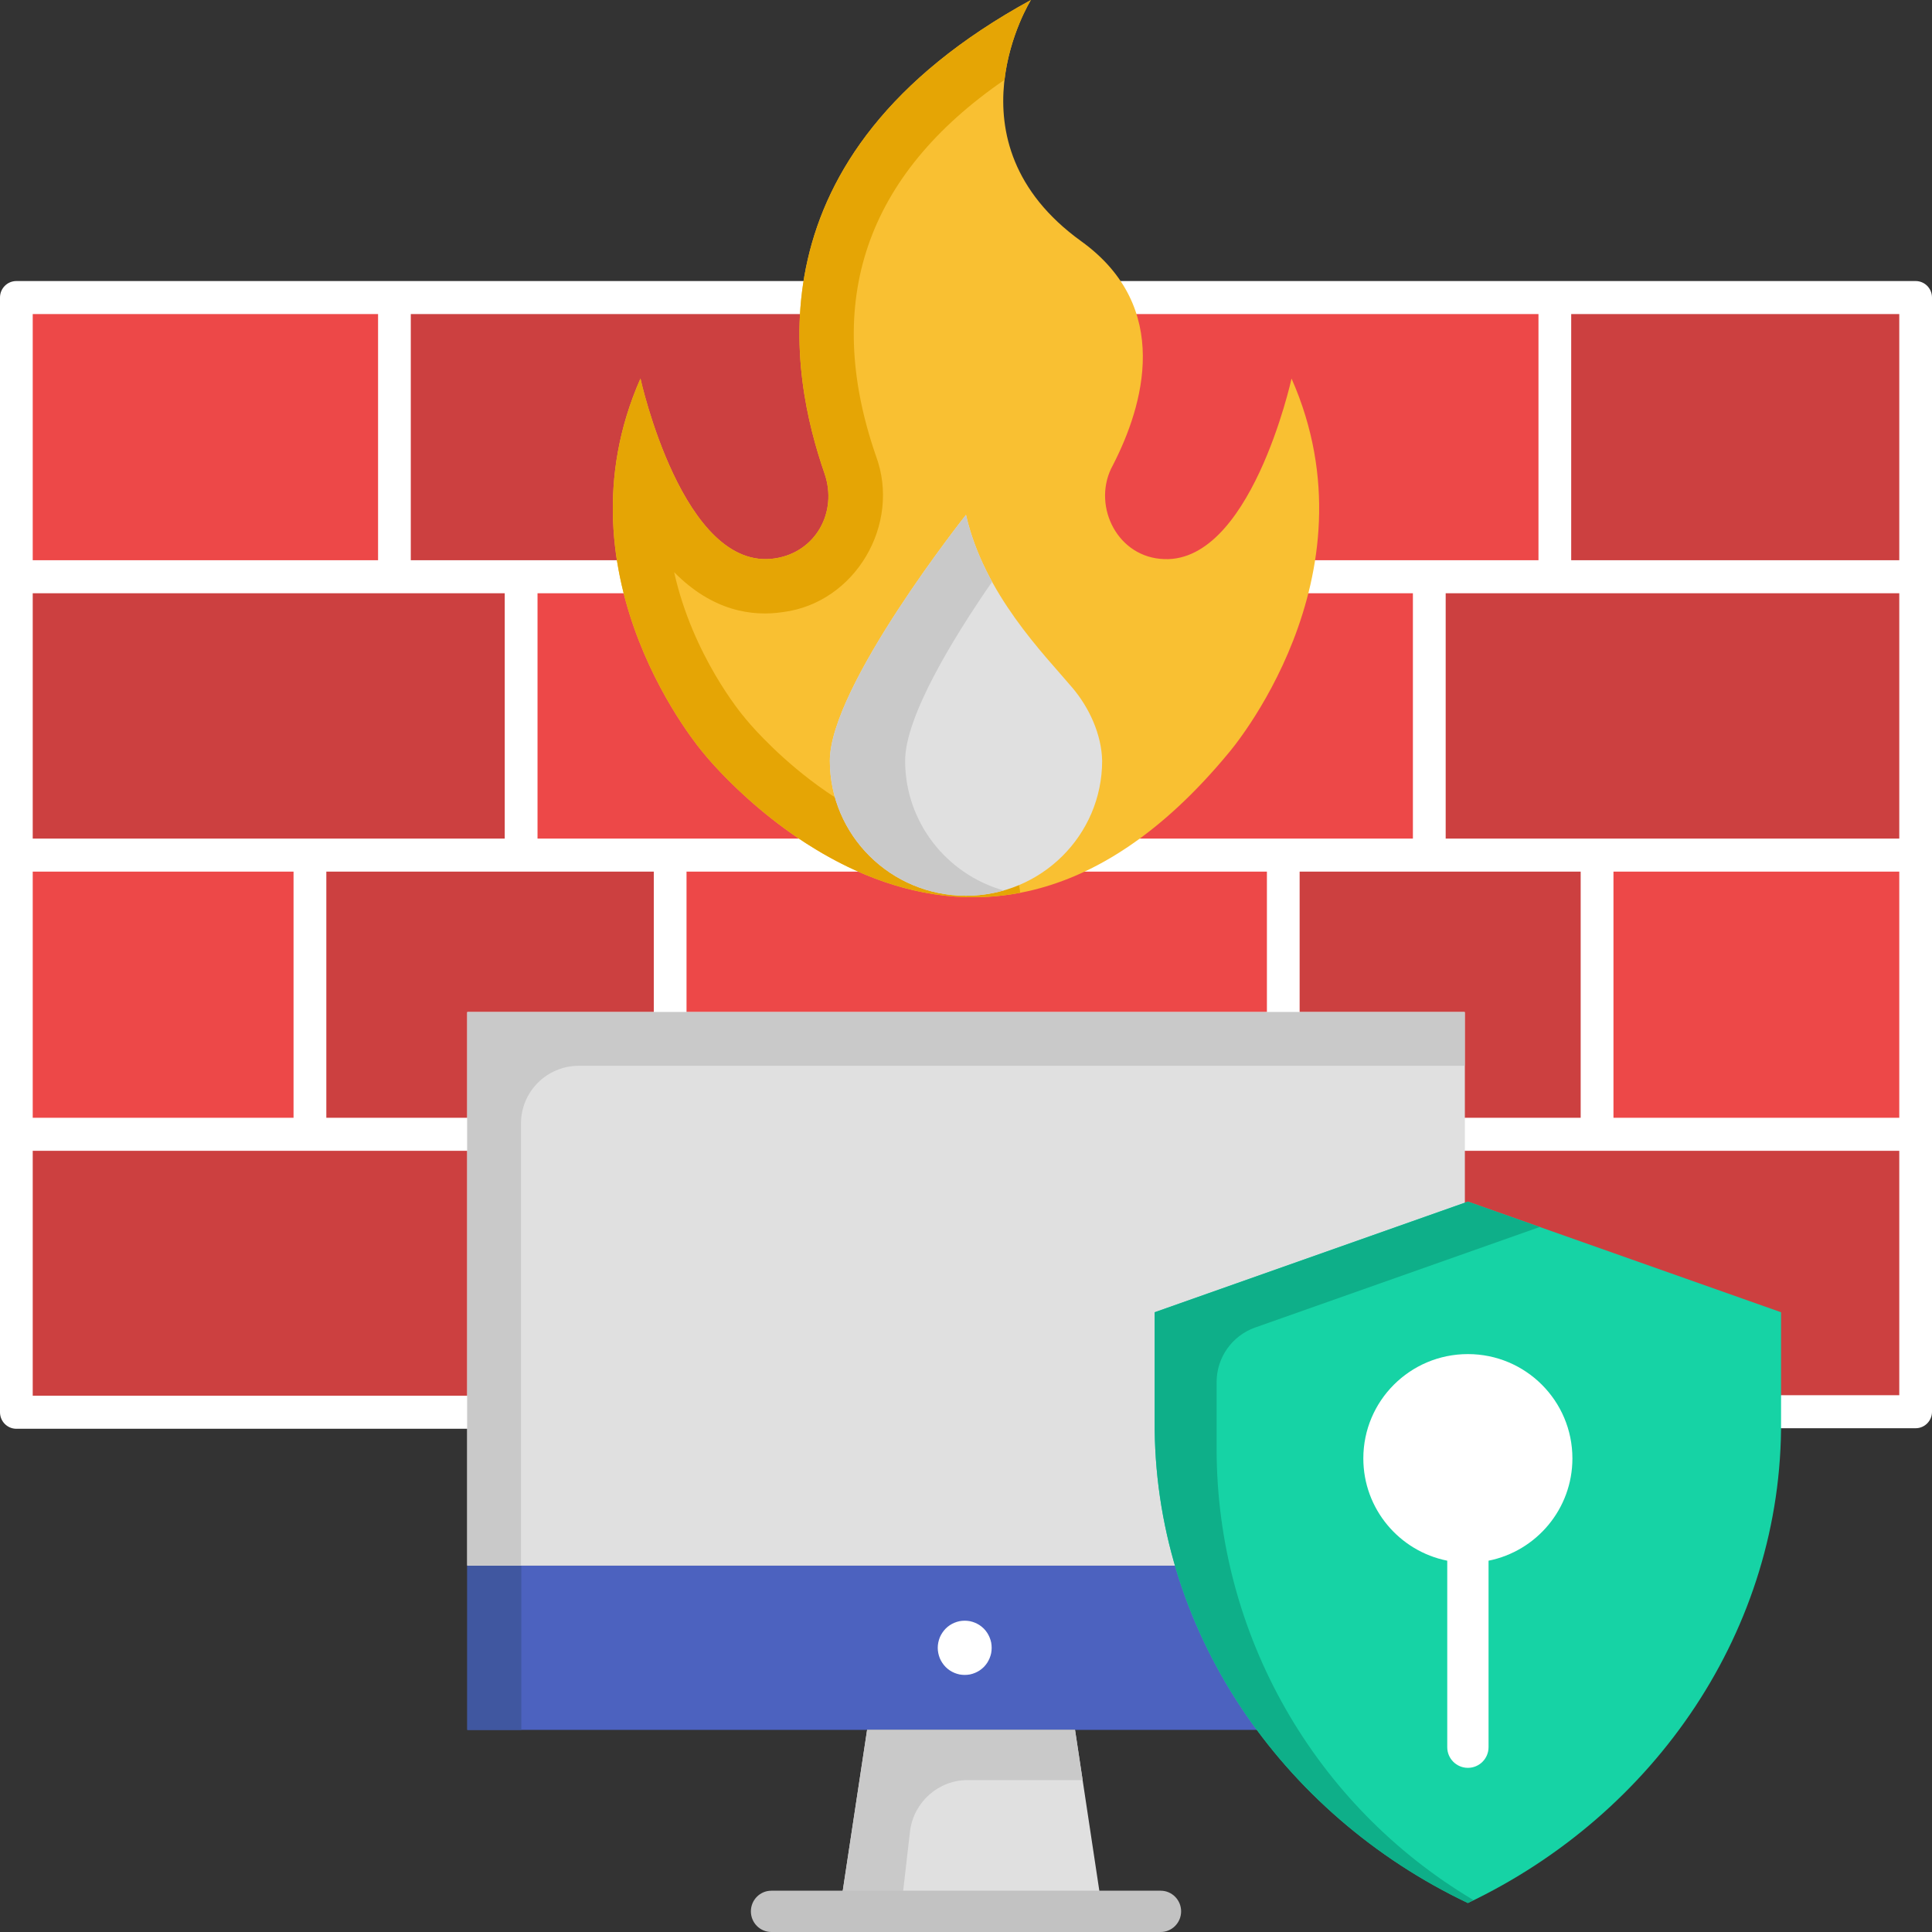 <svg xmlns="http://www.w3.org/2000/svg" xmlns:xlink="http://www.w3.org/1999/xlink" fill="none" width="32" height="32" viewBox="0 0 32 32"><rect x="0" y="0" width="32" height="32" fill="#333333" stroke="none"/><defs><clipPath id="master_svg0_0_10126"><rect x="0" y="0" width="32" height="32" rx="0"></rect></clipPath></defs><g clip-path="url(#master_svg0_0_10126)"><g><g><g><g><g><path d="M6.533,4.928C6.533,4.928,14.598,4.928,14.598,4.928C14.598,4.928,14.598,9.552,14.598,9.552C14.598,9.552,6.533,9.552,6.533,9.552C6.533,9.552,6.533,4.928,6.533,4.928Z" fill="#CC4040" fill-opacity="1"></path></g><g><path d="M25.753,4.928C25.753,4.928,31.729,4.928,31.729,4.928C31.729,4.928,31.729,9.552,31.729,9.552C31.729,9.552,25.753,9.552,25.753,9.552C25.753,9.552,25.753,4.928,25.753,4.928Z" fill="#CC4040" fill-opacity="1"></path></g><g><g><path d="M14.598,4.928C14.598,4.928,25.753,4.928,25.753,4.928C25.753,4.928,25.753,9.552,25.753,9.552C25.753,9.552,14.598,9.552,14.598,9.552C14.598,9.552,14.598,4.928,14.598,4.928Z" fill="#ED4848" fill-opacity="1"></path></g><g><path d="M0.271,4.928C0.271,4.928,6.533,4.928,6.533,4.928C6.533,4.928,6.533,9.552,6.533,9.552C6.533,9.552,0.271,9.552,0.271,9.552C0.271,9.552,0.271,4.928,0.271,4.928Z" fill="#ED4848" fill-opacity="1"></path></g></g></g><g><g><path d="M5.133,14.164C5.133,14.164,11.1,14.164,11.1,14.164C11.1,14.164,11.1,18.788,11.1,18.788C11.1,18.788,5.133,18.788,5.133,18.788C5.133,18.788,5.133,14.164,5.133,14.164Z" fill="#CC4040" fill-opacity="1"></path></g><g><g><path d="M26.452,14.164C26.452,14.164,31.729,14.164,31.729,14.164C31.729,14.164,31.729,18.788,31.729,18.788C31.729,18.788,26.452,18.788,26.452,18.788C26.452,18.788,26.452,14.164,26.452,14.164Z" fill="#ED4848" fill-opacity="1"></path></g><g><path d="M0.271,14.164C0.271,14.164,5.133,14.164,5.133,14.164C5.133,14.164,5.133,18.788,5.133,18.788C5.133,18.788,0.271,18.788,0.271,18.788C0.271,18.788,0.271,14.164,0.271,14.164Z" fill="#ED4848" fill-opacity="1"></path></g><g><path d="M11.1,14.164C11.1,14.164,21.255,14.164,21.255,14.164C21.255,14.164,21.255,18.788,21.255,18.788C21.255,18.788,11.1,18.788,11.1,18.788C11.1,18.788,11.1,14.164,11.1,14.164Z" fill="#ED4848" fill-opacity="1"></path></g></g><g><path d="M21.255,14.164C21.255,14.164,26.452,14.164,26.452,14.164C26.452,14.164,26.452,18.788,26.452,18.788C26.452,18.788,21.255,18.788,21.255,18.788C21.255,18.788,21.255,14.164,21.255,14.164Z" fill="#CC4040" fill-opacity="1"></path></g></g><g><g><path d="M8.632,9.552C8.632,9.552,23.674,9.552,23.674,9.552C23.674,9.552,23.674,14.164,23.674,14.164C23.674,14.164,8.632,14.164,8.632,14.164C8.632,14.164,8.632,9.552,8.632,9.552Z" fill="#ED4848" fill-opacity="1"></path></g><g><path d="M23.674,9.552C23.674,9.552,31.729,9.552,31.729,9.552C31.729,9.552,31.729,14.164,31.729,14.164C31.729,14.164,23.674,14.164,23.674,14.164C23.674,14.164,23.674,9.552,23.674,9.552Z" fill="#E0E0E0" fill-opacity="1"></path></g><g><path d="M23.674,9.552C23.674,9.552,31.729,9.552,31.729,9.552C31.729,9.552,31.729,14.164,31.729,14.164C31.729,14.164,23.674,14.164,23.674,14.164C23.674,14.164,23.674,9.552,23.674,9.552Z" fill="#CC4040" fill-opacity="1"></path></g><g><path d="M0.271,9.552C0.271,9.552,8.632,9.552,8.632,9.552C8.632,9.552,8.632,14.164,8.632,14.164C8.632,14.164,0.271,14.164,0.271,14.164C0.271,14.164,0.271,9.552,0.271,9.552Z" fill="#E0E0E0" fill-opacity="1"></path></g><g><path d="M0.271,9.552C0.271,9.552,8.632,9.552,8.632,9.552C8.632,9.552,8.632,14.164,8.632,14.164C8.632,14.164,0.271,14.164,0.271,14.164C0.271,14.164,0.271,9.552,0.271,9.552Z" fill="#CC4040" fill-opacity="1"></path></g></g><g><g><path d="M23.738,18.788C23.738,18.788,31.729,18.788,31.729,18.788C31.729,18.788,31.729,23.383,31.729,23.383C31.729,23.383,23.738,23.383,23.738,23.383C23.738,23.383,23.738,18.788,23.738,18.788Z" fill="#CC4040" fill-opacity="1"></path></g><g><path d="M0.271,18.788C0.271,18.788,8.632,18.788,8.632,18.788C8.632,18.788,8.632,23.391,8.632,23.391C8.632,23.391,0.271,23.391,0.271,23.391C0.271,23.391,0.271,18.788,0.271,18.788Z" fill="#CC4040" fill-opacity="1"></path></g></g><g><path d="M31.729,4.655C31.729,4.655,0.271,4.655,0.271,4.655C0.121,4.655,5.46571355561446e-16,4.777,5.46571355561446e-16,4.928C5.46571355561446e-16,4.928,5.46571355561446e-16,23.391,5.46571355561446e-16,23.391C5.46571355561446e-16,23.542,0.121,23.665,0.271,23.665C0.271,23.665,8.632,23.665,8.632,23.665C8.781,23.665,8.903,23.542,8.903,23.391C8.903,23.391,8.903,18.788,8.903,18.788C8.903,18.637,8.781,18.514,8.632,18.514C8.632,18.514,5.405,18.514,5.405,18.514C5.405,18.514,5.405,14.437,5.405,14.437C5.405,14.437,10.829,14.437,10.829,14.437C10.829,14.437,10.829,18.788,10.829,18.788C10.829,18.939,10.95,19.061,11.1,19.061C11.1,19.061,23.466,19.061,23.466,19.061C23.466,19.061,23.466,23.383,23.466,23.383C23.466,23.534,23.588,23.656,23.738,23.656C23.738,23.656,31.729,23.656,31.729,23.656C31.878,23.656,32,23.534,32,23.383C32,23.383,32,4.928,32,4.928C32,4.777,31.879,4.655,31.729,4.655ZM26.724,14.437C26.724,14.437,31.458,14.437,31.458,14.437C31.458,14.437,31.458,18.514,31.458,18.514C31.458,18.514,26.724,18.514,26.724,18.514C26.724,18.514,26.724,14.437,26.724,14.437ZM26.024,5.202C26.024,5.202,31.458,5.202,31.458,5.202C31.458,5.202,31.458,9.279,31.458,9.279C31.458,9.279,26.024,9.279,26.024,9.279C26.024,9.279,26.024,5.202,26.024,5.202ZM31.458,9.826C31.458,9.826,31.458,13.89,31.458,13.89C31.458,13.89,23.945,13.89,23.945,13.89C23.945,13.89,23.945,9.826,23.945,9.826C23.945,9.826,31.458,9.826,31.458,9.826ZM14.869,5.202C14.869,5.202,25.482,5.202,25.482,5.202C25.482,5.202,25.482,9.279,25.482,9.279C25.482,9.279,14.869,9.279,14.869,9.279C14.869,9.279,14.869,5.202,14.869,5.202ZM0.542,5.202C0.542,5.202,6.262,5.202,6.262,5.202C6.262,5.202,6.262,9.279,6.262,9.279C6.262,9.279,0.542,9.279,0.542,9.279C0.542,9.279,0.542,5.202,0.542,5.202ZM8.36,23.118C8.36,23.118,0.542,23.118,0.542,23.118C0.542,23.118,0.542,19.061,0.542,19.061C0.542,19.061,8.36,19.061,8.36,19.061C8.36,19.061,8.36,23.118,8.36,23.118ZM4.862,18.514C4.862,18.514,0.542,18.514,0.542,18.514C0.542,18.514,0.542,14.437,0.542,14.437C0.542,14.437,4.862,14.437,4.862,14.437C4.862,14.437,4.862,18.514,4.862,18.514ZM8.36,13.89C8.36,13.89,0.542,13.89,0.542,13.89C0.542,13.89,0.542,9.826,0.542,9.826C0.542,9.826,8.36,9.826,8.36,9.826C8.36,9.826,8.36,13.89,8.36,13.89ZM6.804,9.279C6.804,9.279,6.804,5.202,6.804,5.202C6.804,5.202,14.327,5.202,14.327,5.202C14.327,5.202,14.327,9.279,14.327,9.279C14.327,9.279,6.804,9.279,6.804,9.279ZM8.903,9.826C8.903,9.826,23.402,9.826,23.402,9.826C23.402,9.826,23.402,13.89,23.402,13.89C23.402,13.89,8.903,13.89,8.903,13.89C8.903,13.89,8.903,9.826,8.903,9.826ZM11.371,14.437C11.371,14.437,20.984,14.437,20.984,14.437C20.984,14.437,20.984,18.514,20.984,18.514C20.984,18.514,11.371,18.514,11.371,18.514C11.371,18.514,11.371,14.437,11.371,14.437ZM21.526,14.437C21.526,14.437,26.181,14.437,26.181,14.437C26.181,14.437,26.181,18.514,26.181,18.514C26.181,18.514,23.738,18.514,23.738,18.514C23.738,18.514,21.526,18.514,21.526,18.514C21.526,18.514,21.526,14.437,21.526,14.437C21.526,14.437,21.526,14.437,21.526,14.437ZM31.458,23.109C31.458,23.109,24.009,23.109,24.009,23.109C24.009,23.109,24.009,19.061,24.009,19.061C24.009,19.061,31.458,19.061,31.458,19.061C31.458,19.061,31.458,23.109,31.458,23.109Z" fill="#FFFFFF" fill-opacity="1"></path></g></g><g><g><g><g><path d="M7.74,25.93C7.74,25.93,24.26,25.93,24.26,25.93C24.26,25.93,24.26,28.652,24.26,28.652C24.26,28.652,7.74,28.652,7.74,28.652C7.74,28.652,7.74,25.93,7.74,25.93Z" fill="#4C62BF" fill-opacity="1"></path></g><g><path d="M7.74,25.93C7.74,25.93,8.635,25.93,8.635,25.93C8.635,25.93,8.635,28.652,8.635,28.652C8.635,28.652,7.74,28.652,7.74,28.652C7.74,28.652,7.74,25.93,7.74,25.93Z" fill="#4057A0" fill-opacity="1"></path></g></g><g><g><path d="M7.74,16.764C7.74,16.764,24.26,16.764,24.26,16.764C24.26,16.764,24.26,25.93,24.26,25.93C24.26,25.93,7.74,25.93,7.74,25.93C7.74,25.93,7.74,16.764,7.74,16.764Z" fill="#E0E0E0" fill-opacity="1"></path></g></g><g><g><path d="M7.74,16.764C7.74,16.764,24.26,16.764,24.26,16.764C24.26,16.764,24.26,25.93,24.26,25.93C24.26,25.93,7.74,25.93,7.74,25.93C7.74,25.93,7.74,16.764,7.74,16.764Z" fill="#E0E0E0" fill-opacity="1"></path></g></g><g><path d="M9.586,17.653C9.586,17.653,24.26,17.653,24.26,17.653C24.26,17.653,24.26,16.764,24.26,16.764C24.26,16.764,7.74,16.764,7.74,16.764C7.74,16.764,7.74,25.93,7.74,25.93C7.74,25.93,8.629,25.93,8.629,25.93C8.629,25.93,8.629,18.61,8.629,18.61C8.629,18.081,9.058,17.653,9.586,17.653Z" fill="#C9C9C9" fill-opacity="1"></path></g><g><path d="M16.425,27.293Q16.425,27.337,16.417,27.381Q16.408,27.424,16.391,27.465Q16.374,27.506,16.35,27.543Q16.326,27.579,16.295,27.611Q16.263,27.642,16.227,27.667Q16.19,27.691,16.15,27.708Q16.109,27.725,16.066,27.734Q16.023,27.742,15.979,27.742Q15.935,27.742,15.892,27.734Q15.849,27.725,15.808,27.708Q15.767,27.691,15.731,27.667Q15.694,27.642,15.663,27.611Q15.632,27.579,15.608,27.543Q15.583,27.506,15.566,27.465Q15.55,27.424,15.541,27.381Q15.532,27.337,15.532,27.293Q15.532,27.249,15.541,27.205Q15.55,27.162,15.566,27.121Q15.583,27.08,15.608,27.043Q15.632,27.007,15.663,26.975Q15.694,26.944,15.731,26.919Q15.767,26.895,15.808,26.878Q15.849,26.861,15.892,26.852Q15.935,26.844,15.979,26.844Q16.023,26.844,16.066,26.852Q16.109,26.861,16.15,26.878Q16.19,26.895,16.227,26.919Q16.263,26.944,16.295,26.975Q16.326,27.007,16.35,27.043Q16.374,27.08,16.391,27.121Q16.408,27.162,16.417,27.205Q16.425,27.249,16.425,27.293Z" fill="#FFFFFF" fill-opacity="1"></path></g></g><g><g><g><path d="M18.26,31.658C18.26,31.658,13.907,31.658,13.907,31.658C13.907,31.658,14.362,28.652,14.362,28.652C14.362,28.652,17.806,28.652,17.806,28.652C17.806,28.652,18.26,31.658,18.26,31.658Z" fill="#E0E0E0" fill-opacity="1"></path></g><g><path d="M16.026,29.484C16.026,29.484,17.932,29.484,17.932,29.484C17.932,29.484,17.806,28.652,17.806,28.652C17.806,28.652,14.362,28.652,14.362,28.652C14.362,28.652,13.907,31.658,13.907,31.658C13.907,31.658,14.92,31.658,14.92,31.658C14.92,31.658,15.074,30.321,15.074,30.321C15.139,29.842,15.546,29.484,16.026,29.484Z" fill="#C9C9C9" fill-opacity="1"></path></g></g><g><path d="M19.224,32C19.224,32,12.776,32,12.776,32C12.589,32,12.437,31.847,12.437,31.658C12.437,31.469,12.589,31.316,12.776,31.316C12.776,31.316,19.224,31.316,19.224,31.316C19.411,31.316,19.563,31.469,19.563,31.658C19.563,31.847,19.411,32,19.224,32Z" fill="#C2C2C2" fill-opacity="1"></path></g></g></g></g><g><g><g><path d="M24.313,31.52C21.215,30.047,19.098,26.984,19.125,23.52C19.125,23.52,19.125,21.735,19.125,21.735C19.125,21.735,24.313,19.902,24.313,19.902C24.313,19.902,29.5,21.735,29.5,21.735C29.5,21.735,29.5,23.52,29.5,23.52C29.527,26.984,27.41,30.047,24.313,31.52Z" fill="#16D3A5" fill-opacity="1"></path></g><g><path d="M20.151,23.998C20.151,23.998,20.151,22.891,20.151,22.891C20.151,22.485,20.407,22.123,20.789,21.988C20.789,21.988,25.503,20.323,25.503,20.323C25.503,20.323,24.313,19.903,24.313,19.903C24.313,19.903,19.125,21.735,19.125,21.735C19.125,21.735,19.125,23.52,19.125,23.52C19.098,26.984,21.215,30.048,24.313,31.52C24.313,31.52,24.403,31.47,24.403,31.47C21.771,29.904,20.151,27.068,20.151,23.998Z" fill="#0EAF89" fill-opacity="1"></path></g></g><g><path d="M26.044,24.156C26.044,23.201,25.269,22.428,24.313,22.428C23.356,22.428,22.581,23.201,22.581,24.156C22.581,24.993,23.178,25.692,23.971,25.85C23.971,25.85,23.971,28.939,23.971,28.939C23.971,29.128,24.124,29.281,24.313,29.281C24.502,29.281,24.655,29.128,24.655,28.939C24.655,28.939,24.655,25.85,24.655,25.85C25.447,25.692,26.044,24.993,26.044,24.156Z" fill="#FFFFFF" fill-opacity="1"></path></g></g><g><g><g><path d="M21.392,6.27C21.392,6.27,20.704,9.409,19.215,9.256C18.468,9.185,18.084,8.329,18.434,7.703C18.939,6.72,19.424,5.088,17.909,3.996C15.614,2.342,17.075,0,17.075,0C12.331,2.594,13.103,6.24,13.657,7.843C13.878,8.483,13.509,9.148,12.835,9.249C11.311,9.479,10.608,6.27,10.608,6.27C9.147,9.578,11.651,12.472,11.651,12.472C11.651,12.472,15.905,17.848,20.349,12.472C20.349,12.472,22.853,9.578,21.392,6.27Z" fill="#F9C032" fill-opacity="1"></path></g><g><path d="M16.025,13.961C13.972,13.903,12.372,11.933,12.357,11.915C12.351,11.907,12.341,11.896,12.335,11.888C12.281,11.824,11.473,10.858,11.166,9.477C11.803,10.123,12.461,10.215,12.969,10.138C14.17,9.984,14.929,8.679,14.508,7.55C13.623,4.991,14.341,2.9,16.638,1.322C16.727,0.558,17.075,1.0658141036401503e-14,17.075,1.0658141036401503e-14C12.331,2.594,13.103,6.24,13.657,7.843C13.878,8.483,13.509,9.148,12.835,9.249C11.311,9.479,10.608,6.27,10.608,6.27C9.147,9.578,11.651,12.472,11.651,12.472C11.651,12.472,13.931,15.353,16.897,14.787C16.861,14.336,16.489,13.975,16.025,13.961Z" fill="#E5A505" fill-opacity="1"></path></g></g><g><g><path d="M16,8.527C16,8.527,13.745,11.366,13.745,12.601C13.745,13.835,14.755,14.836,16,14.836C17.245,14.836,18.255,13.835,18.255,12.601C18.246,12.167,18.043,11.722,17.76,11.389C17.29,10.834,16.298,9.84,16,8.527Z" fill="#E0E0E0" fill-opacity="1"></path></g><g><path d="M14.992,12.601C14.992,11.868,15.786,10.57,16.432,9.636C16.247,9.298,16.091,8.928,16,8.527C16,8.527,13.745,11.366,13.745,12.601C13.745,13.835,14.755,14.836,16,14.836C16.216,14.836,16.425,14.805,16.624,14.749C15.681,14.481,14.992,13.621,14.992,12.601Z" fill="#C9C9C9" fill-opacity="1"></path></g></g></g></g></g></svg>
